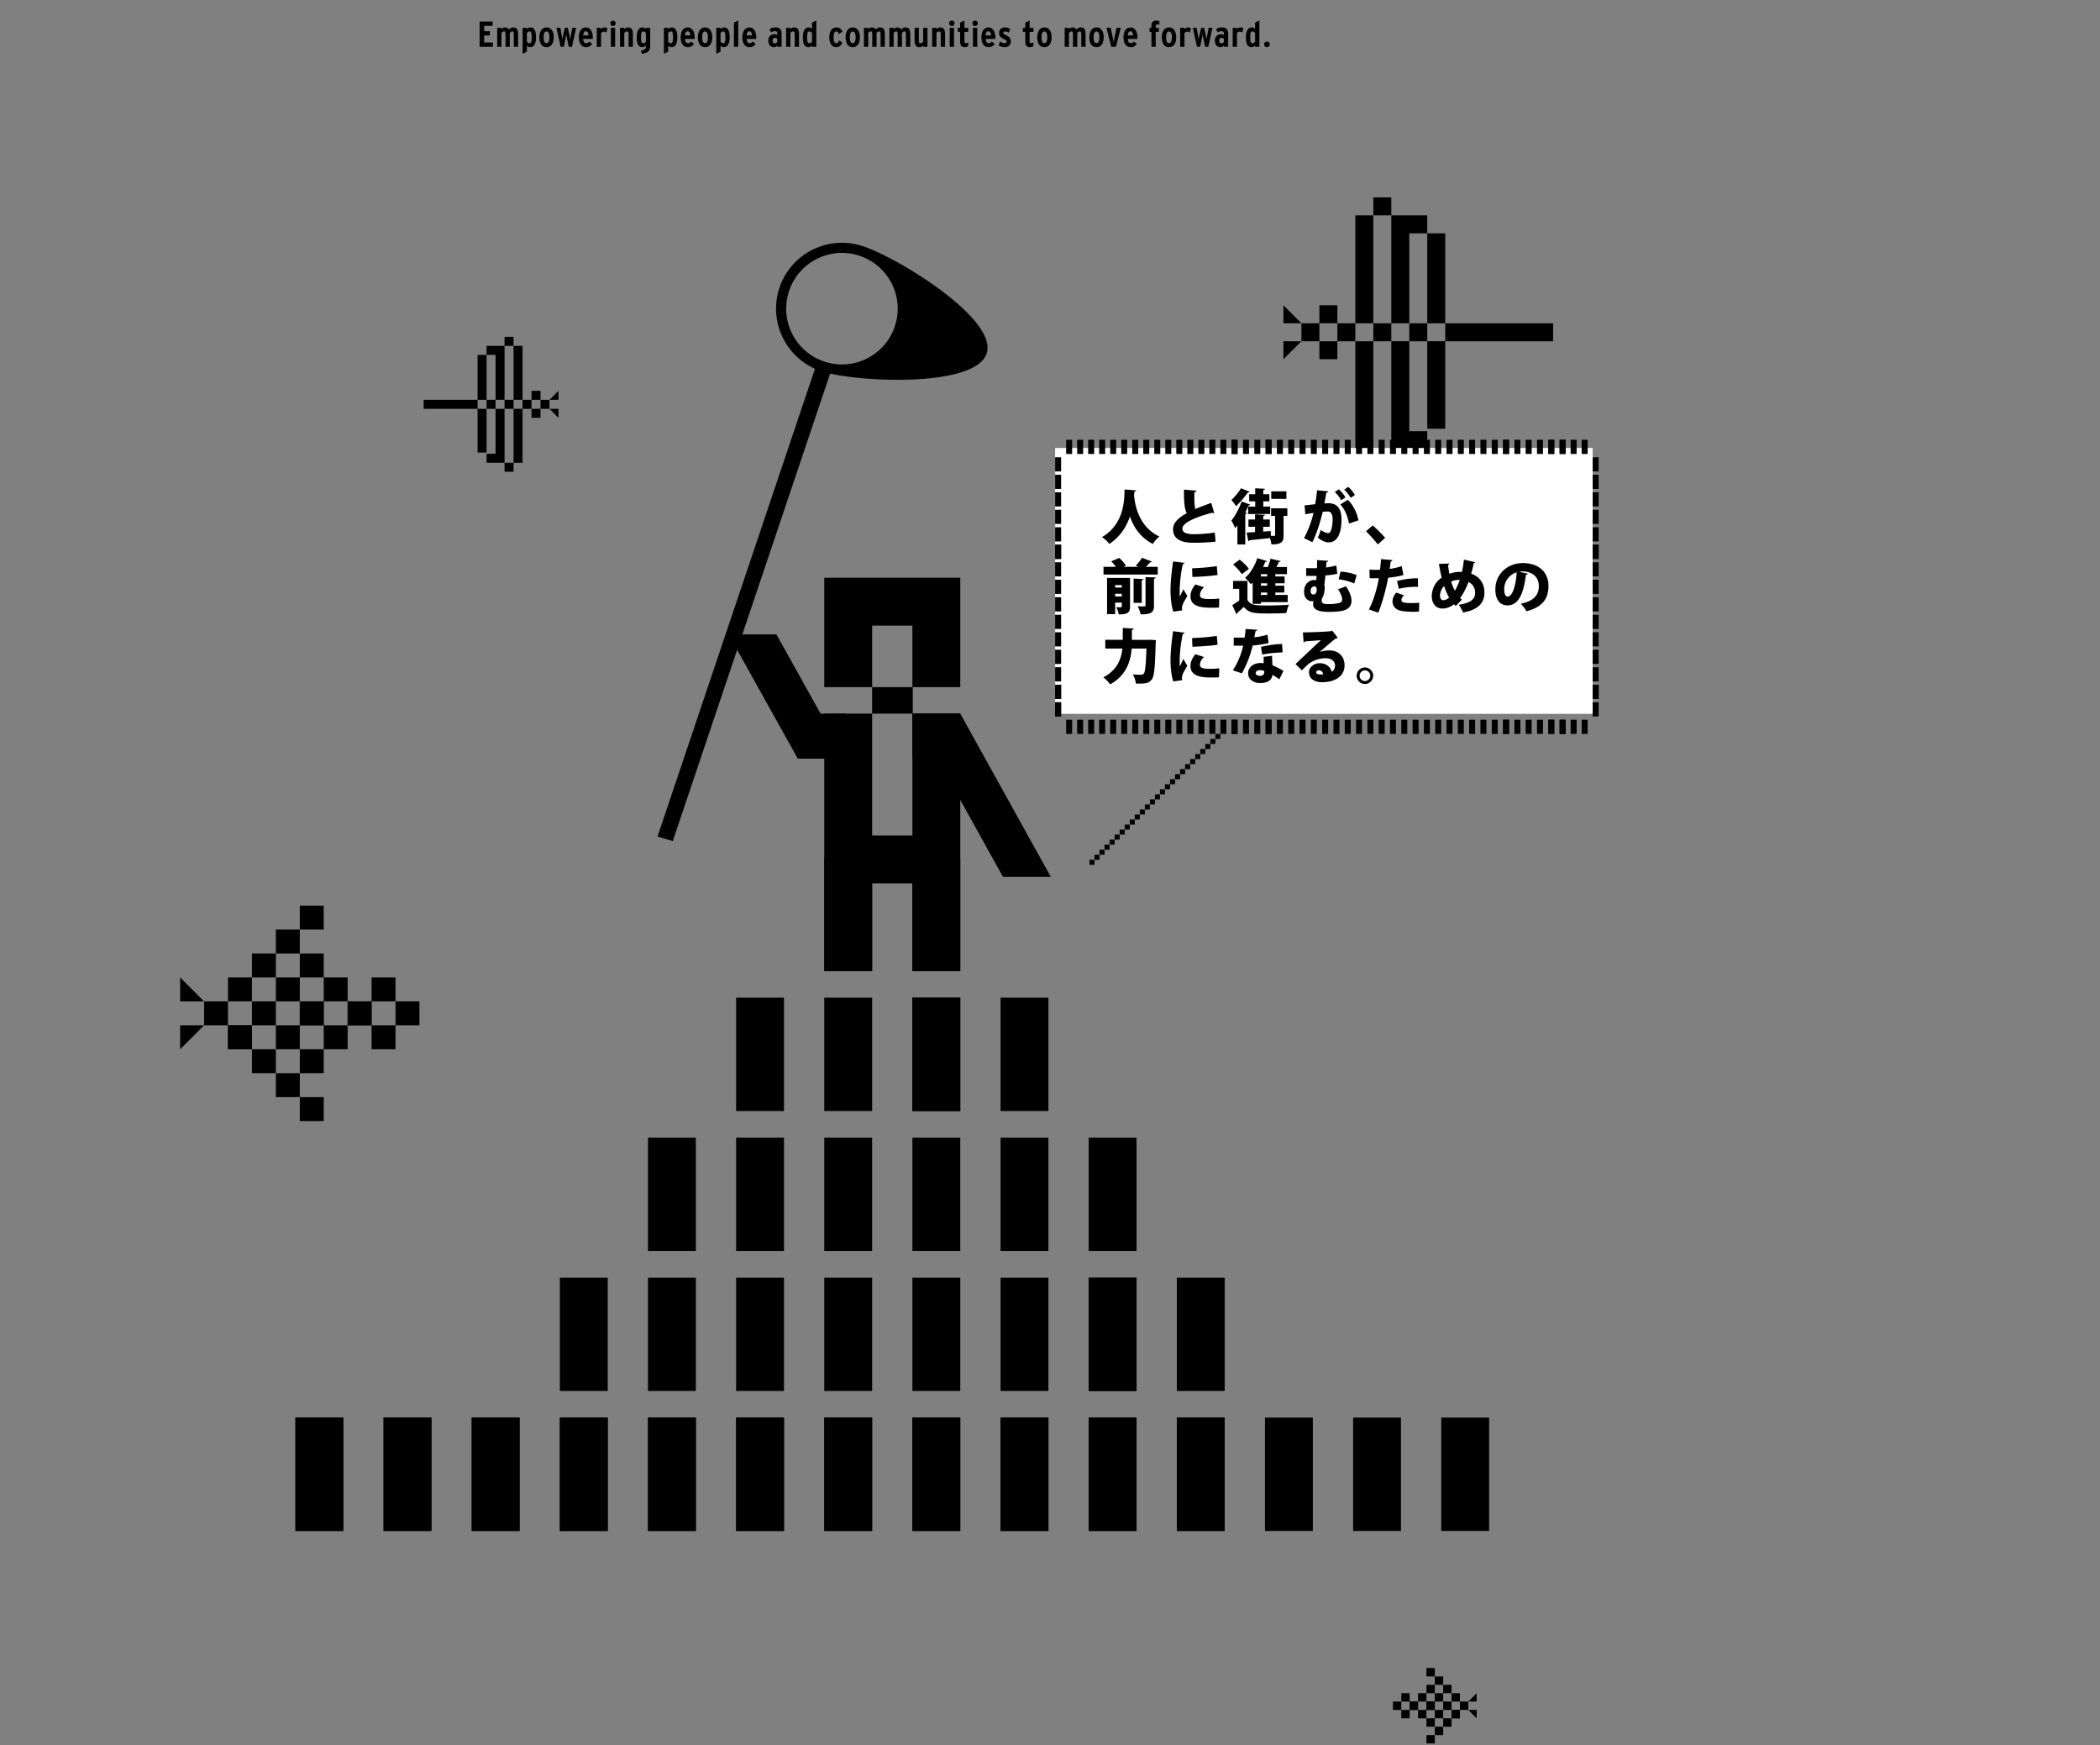 <svg xmlns="http://www.w3.org/2000/svg" xml:space="preserve" style="fill-rule:evenodd;clip-rule:evenodd;stroke-linejoin:round;stroke-miterlimit:2" viewBox="0 0 781 649"><rect x="0" y="0" width="781" height="649" fill="#808080" stroke="none"/><path d="M0 0h780.148v648.276H0z" style="fill:none"/><path d="M430.375 106.5h-6.685v6.684h6.685V106.5Zm-20.059 6.689h6.69l-6.69-6.689v6.689Zm0 13.37 6.69-6.685h-6.69v6.685Zm13.375-13.37h-6.685v6.685h6.685v-6.685Zm6.684 6.685h-6.685v6.685h6.685v-6.685Zm6.685-6.685h-6.685v6.685h6.685v-6.685Zm13.374 46.803h-6.685v6.684h6.685v-6.684Zm-6.684 0v-40.118h-6.689v40.118h6.689Zm6.684-93.611h-6.685v6.685h6.685v-6.685Zm-6.684 46.808V73.071h-6.689v40.118h6.689Zm6.685 6.685v40.118h13.374v-6.685h-6.69v-33.433h-6.684Zm13.374 0v32.527h6.685v-32.527h-6.685ZM450.435 73.07v40.12h6.684V79.756h6.69V73.07h-13.374Zm13.374 6.686v33.433h6.685V79.756h-6.685Zm46.802 33.433h-40.118v6.685h40.118v-6.685Z" style="fill-rule:nonzero" transform="translate(67 7.014)"/><path d="M463.804 113.189h-6.685v6.685h6.685v-6.685Zm-13.37 0h-6.685v6.685h6.685v-6.685ZM134.02 138.305h-3.344v3.345h3.344v-3.345Zm6.684 3.345h-3.34l3.34-3.345v3.345Zm0 6.685-3.34-3.34h3.34v3.34Zm-3.339-6.685h-3.345v3.345h3.345v-3.345Zm-3.345 3.345h-3.344v3.344h3.344v-3.344Zm-3.339-3.345h-3.345v3.345h3.345v-3.345Zm-6.691 23.404h-3.344v3.344h3.344v-3.344Zm.001 0v-20.059h3.345v20.059h-3.345Zm-.001-46.808h-3.344v3.345h3.344v-3.345Zm.001 23.404v-20.059h3.345v20.059h-3.345Zm-3.345 3.345v20.059h-6.685v-3.345h3.345v-16.714h3.34Zm-6.686 0v16.261h-3.345v-16.261h3.345Zm6.686-23.404v20.059h-3.34v-16.714h-3.345v-3.345h6.685Zm-6.686 3.345v16.714h-3.345v-16.714h3.345ZM90.558 141.65h20.059v3.345H90.558v-3.345Zm26.748 0h-3.345v3.345h3.345v-3.345Zm6.684 0h-3.344v3.345h3.344v-3.345Zm123.506 116.717h-17.799v16.705h17.799v-16.705Z" style="fill-rule:nonzero" transform="translate(67 7.014)"/><path d="M247.496 275.067h-17.799l-25.744-46.185h17.799l25.744 46.185Zm24.833-.024h17.8v-16.705h-17.8v16.705Z" style="fill-rule:nonzero" transform="translate(67 7.014)"/><path d="M272.329 258.338h17.799l33.688 60.71h-17.799l-33.688-60.71Zm-89.125 47.417-5.661-1.741 59.351-176.295 5.661 1.741-59.351 176.295Z" style="fill-rule:nonzero" transform="translate(67 7.014)"/><path d="M253.312 84.341c-9.699-2.976-19.837.364-25.97 7.676a24.438 24.438 0 0 0-4.642 8.553 24.444 24.444 0 0 0-.957 9.68 24.525 24.525 0 0 0 3.934 11.006 24.386 24.386 0 0 0 13.256 9.921c12.936 3.972 57.078 6.053 61.05-6.883 3.972-12.935-33.73-35.985-46.666-39.957l-.005.004Zm-13.275 43.241c-10.944-3.359-17.096-14.959-13.732-25.904 3.358-10.944 14.959-17.096 25.904-13.733 10.944 3.36 17.096 14.96 13.732 25.905-3.359 10.944-14.959 17.096-25.904 13.732ZM26.697 356.435H17.8v8.898h8.897v-8.898Zm8.897-8.897h-8.898v8.897h8.898v-8.897Zm8.902-8.903h-8.897v8.898h8.897v-8.898Z" style="fill-rule:nonzero" transform="translate(67 7.014)"/><path d="M53.392 329.738h-8.897v8.898h8.897v-8.898Zm-8.896 26.697h-8.897v8.898h8.897v-8.898Zm8.896-8.897h-8.897v8.897h8.897v-8.897Zm-26.695 26.696H17.8v8.897h8.897v-8.897Zm8.897 8.898h-8.898v8.897h8.898v-8.897Zm8.902 8.901h-8.897v8.898h8.897v-8.898Z" style="fill-rule:nonzero" transform="translate(67 7.014)"/><path d="M53.392 400.931h-8.897v8.897h8.897v-8.897Zm-8.896-26.697h-8.897v8.897h8.897v-8.897Zm8.896 8.898h-8.897v8.897h8.897v-8.897ZM0 365.337h8.897L0 356.435v8.902Zm0 17.794 8.897-8.897H0v8.897Zm17.794-17.794H8.896v8.897h8.898v-8.897Zm8.903 8.897H17.8v8.897h8.897v-8.897Zm8.897-8.897h-8.898v8.897h8.898v-8.897Zm17.798 0h-8.897v8.897h8.897v-8.897Zm8.903-8.902h-8.898v8.898h8.898v-8.898Zm0 17.799h-8.898v8.897h8.898v-8.897Z" style="fill-rule:nonzero" transform="translate(67 7.014)"/><path d="M53.392 365.337h-8.897v8.897h8.897v-8.897Zm17.799 0h-8.897v8.897h8.897v-8.897Zm8.903-8.902h-8.898v8.898h8.898v-8.898Zm0 17.799h-8.898v8.897h8.898v-8.897Z" style="fill-rule:nonzero" transform="translate(67 7.014)"/><path d="M71.191 365.337h-8.897v8.897h8.897v-8.897Zm17.801 0h-8.897v8.897h8.897v-8.897Zm386.966 257.238h-3.113v3.114h3.113v-3.114Zm-3.119-3.113h-3.113v3.114h3.113v-3.114Zm-3.113-3.118h-3.114v3.113h3.114v-3.113Zm-3.113-3.114h-3.114v3.114h3.114v-3.114Zm3.113 9.345h-3.114v3.114h3.114v-3.114Z" style="fill-rule:nonzero" transform="translate(67 7.014)"/><path d="M466.613 619.462h-3.114v3.114h3.114v-3.114Zm9.345 9.341h-3.113v3.114h3.113v-3.114Zm-3.119 3.118h-3.113v3.114h3.113v-3.114Zm-3.113 3.114h-3.114v3.113h3.114v-3.113Zm-3.113 3.113h-3.114v3.114h3.114v-3.114Zm3.113-9.345h-3.114v3.114h3.114v-3.114Z" style="fill-rule:nonzero" transform="translate(67 7.014)"/><path d="M466.613 631.921h-3.114v3.114h3.114v-3.114Zm15.571-6.232h-3.114l3.114-3.114v3.114Zm0 6.233-3.114-3.119h3.114v3.119Zm-3.113-6.233h-3.113v3.114h3.113v-3.114Zm-3.113 3.114h-3.113v3.114h3.113v-3.114Zm-3.119-3.114h-3.113v3.114h3.113v-3.114Zm-6.226 0h-3.114v3.114h3.114v-3.114Zm-3.115-3.114h-3.113v3.114h3.113v-3.114Zm0 6.228h-3.113v3.114h3.113v-3.114Z" style="fill-rule:nonzero" transform="translate(67 7.014)"/><path d="M466.613 625.689h-3.114v3.114h3.114v-3.114Zm-6.233 0h-3.113v3.114h3.113v-3.114Zm-3.113-3.114h-3.114v3.114h3.114v-3.114Zm0 6.228h-3.114v3.114h3.114v-3.114Z" style="fill-rule:nonzero" transform="translate(67 7.014)"/><path d="M460.38 625.689h-3.113v3.114h3.113v-3.114Zm-6.227 0h-3.114v3.114h3.114v-3.114ZM60.673 520.106h-17.8v42.146h17.8v-42.146Zm32.781 0h-17.8v42.146h17.8v-42.146Zm32.777 0h-17.799v42.146h17.799v-42.146Zm32.782 0h-17.799v42.146h17.799v-42.146Zm32.778 0h-17.799v42.146h17.799v-42.146Zm32.778 0H206.77v42.146h17.799v-42.146Zm32.781 0h-17.799v42.146h17.799v-42.146Zm32.778 0h-17.799v42.146h17.799v-42.146Zm32.783 0h-17.8v42.146h17.8v-42.146Zm32.777 0h-17.799v42.146h17.799v-42.146Zm32.777 0h-17.799v42.146h17.799v-42.146Zm-229.452-52.049h-17.799v42.147h17.799v-42.147Zm32.778 0h-17.799v42.147h17.799v-42.147Zm32.778 0H206.77v42.147h17.799v-42.147Zm32.781 0h-17.799v42.147h17.799v-42.147Zm32.778 0h-17.799v42.147h17.799v-42.147Zm32.783 0h-17.8v42.147h17.8v-42.147Zm32.777 0h-17.799v42.147h17.799v-42.147Zm32.777 0h-17.799v42.147h17.799v-42.147Z" style="fill-rule:nonzero" transform="translate(67 7.014)"/><path d="M355.688 468.057h-17.799v42.147h17.799v-42.147ZM60.673 520.106h-17.8v42.146h17.8v-42.146Zm32.781 0h-17.8v42.146h17.8v-42.146Zm32.777 0h-17.799v42.146h17.799v-42.146Zm32.782 0h-17.799v42.146h17.799v-42.146Zm32.778 0h-17.799v42.146h17.799v-42.146Zm32.778 0H206.77v42.146h17.799v-42.146Zm32.781 0h-17.799v42.146h17.799v-42.146Zm32.778 0h-17.799v42.146h17.799v-42.146Zm32.783 0h-17.8v42.146h17.8v-42.146Zm32.777 0h-17.799v42.146h17.799v-42.146Zm32.777 0h-17.799v42.146h17.799v-42.146Zm32.784 0h-17.8v42.146h17.8v-42.146Zm32.777 0h-17.799v42.146h17.799v-42.146Zm32.781 0h-17.799v42.146h17.799v-42.146ZM191.791 416.008h-17.799v42.147h17.799v-42.147Zm32.778 0H206.77v42.147h17.799v-42.147Zm32.781 0h-17.799v42.147h17.799v-42.147Zm32.778 0h-17.799v42.147h17.799v-42.147Zm32.783 0h-17.8v42.147h17.8v-42.147Zm32.777 0h-17.799v42.147h17.799v-42.147ZM257.35 363.96h-17.799v42.146h17.799V363.96Zm32.778 0h-17.799v42.146h17.799V363.96Zm-65.559 0H206.77v42.146h17.799V363.96Z" style="fill-rule:nonzero" transform="translate(67 7.014)"/><path d="M290.128 363.96h-17.799v42.146h17.799V363.96Zm32.783 0h-17.8v42.146h17.8V363.96Zm-65.561-52.054h-17.799v42.147h17.799v-42.147Zm32.778 0h-17.799v42.147h17.799v-42.147Z" style="fill-rule:nonzero" transform="translate(67 7.014)"/><path d="M272.456 258.338v-9.85h17.672v-40.679h-50.577v40.679h17.799v-22.88h14.979v22.88H257.35v9.85h14.979v45.317H257.35v-45.317h-17.799v95.715h17.799v-32.599h14.979v32.599h17.799v-95.715h-17.672Z" style="fill-rule:nonzero" transform="translate(67 7.014)"/><path d="M325.401 159.563h199.921v98.861H325.401z" style="fill:#fff;fill-rule:nonzero" transform="translate(67 7.014)"/><path d="M355.551 175.338c-.023.264-.287.42-.679.481-.042.354-.066.793-.108 1.321.306 3.628 1.759 11.78 9.449 15.361-1.033.769-1.958 1.844-2.439 2.745-4.704-2.349-7.209-6.397-8.548-10.218-1.232 3.604-3.473 7.449-7.671 10.218-.571-.835-1.604-1.802-2.727-2.547 8.746-5.076 8.265-14.832 8.416-17.715l4.307.354Zm29.032 8.44c-.066.023-.132.023-.221.023-.199 0-.397-.066-.548-.156-6.661 1.736-11.119 3.845-11.076 5.935.023 1.43 1.448 2.043 4.283 2.043 2.175 0 5.496-.222 7.756-.637l.306 3.382c-2.415.354-6.854.439-8.133.439-3.514 0-7.689-.726-7.689-5.1 0-2.283 1.934-4.175 5.099-5.911-.858-1.712-1.075-4.109-1.033-8.746l4.614.373c-.024.33-.241.505-.745.571-.024.702-.024 1.363-.024 2 0 1.778.09 3.231.396 4.264 1.76-.768 3.76-1.514 5.911-2.264l1.1 3.779.004.005Zm13.407-3.142c-.108.222-.372.288-.637.264-.372.859-.792 1.76-1.254 2.637l.636.199c-.042.221-.24.372-.613.438v11.275h-2.925v-7.076c-.264.354-.528.703-.792 1.033-.288-.679-1.033-2.175-1.472-2.835 1.363-1.628 2.925-4.482 3.845-7.119l3.208 1.189.004-.005Zm-.221-4.793c-.109.175-.331.264-.637.222-1.076 1.495-2.902 3.67-4.416 5.118-.415-.637-1.231-1.712-1.76-2.283 1.274-1.142 2.812-3.033 3.581-4.373l3.232 1.321v-.005Zm13.997 6.133v2.835h-1.406v7.185c0 2.198-.397 3.472-4.529 3.406-.066-.66-.288-1.562-.552-2.349-2.835.33-5.713.613-7.581.811-.043.222-.264.33-.439.354l-.637-3.208 3.142-.175v-1.976h-2.462v-2.703h2.462v-1.935l3.647.199c-.024.24-.198.372-.637.462v1.274h2.462v2.703h-2.462v1.778l2.835-.174.024 1.778h.943c.571 0 .637 0 .637-.306v-7.119h-1.495v-2.835h6.043l.005-.005Zm-14.196-5.208h2.241v-2.222l3.647.198c-.024.24-.198.373-.637.462v1.562h2.265v2.637h-2.265v1.958h2.571v2.745h-8.218v-2.745h2.637v-1.958h-2.241v-2.637Zm13.846-1.1v2.812h-5.646v-2.812h5.646Zm15.583.024c-.066.307-.349.415-.727.481-.198.991-.486 2.769-.726 4.019.497-.051.996-.081 1.495-.089 3.779 0 4.878 2.679 4.878 6.199v.023c-.066 3.737-.901 8.35-4.902 8.35-.858 0-2.221-.462-3.934-1.759.415-.835.835-1.911 1.099-2.878 1.364.925 2.199 1.165 2.727 1.165.769 0 1.076-.745 1.363-1.91.198-.769.349-2.505.349-3.166-.023-2.024-.613-2.944-1.868-2.944-.462 0-1.122.024-1.825.132-.944 3.779-2.09 7.714-3.845 11.275l-3.1-1.514c1.647-3.184 2.727-6.067 3.539-9.383-.614.108-2.199.354-3.076.505l-.265-3.298c.902-.09 2.68-.288 3.935-.439.303-1.718.537-3.447.703-5.184l4.175.42.005-.005Zm3.91-.75c.944.792 2.001 2.09 2.463 3.01l-1.604 1.056c-.396-.901-1.561-2.373-2.373-3.057l1.514-1.009Zm3.779 12.728c-.439-2.637-1.693-5.647-3.231-7.1l2.811-1.736c1.977 1.892 3.43 4.901 3.935 7.628l-3.52 1.208h.005Zm-.264-13.629c.944.792 2 2.09 2.463 3.01l-1.604 1.056c-.397-.901-1.562-2.373-2.373-3.057l1.514-1.009Zm9.077 14.332c1.472 1.207 3.646 3.429 4.637 4.595l-2.727 2.462c-.924-1.231-3.141-3.712-4.396-4.901l2.486-2.156Zm-82.038 13.44c-.109.175-.349.264-.703.241a19.277 19.277 0 0 1-1.628 1.693h4.439v2.878h-20.176v-2.878h4.613a17.432 17.432 0 0 0-1.736-2.043l2.968-1.254c.924.811 2 2 2.505 2.901l-.944.396h5.605l-.991-.42c.792-.811 1.736-2 2.288-2.943l3.755 1.429h.005Zm-8.195 6.057v10.624c0 2.241-.835 2.944-4.175 2.944-.155-.793-.594-1.977-.99-2.68.372.024.811.043 1.165.043.835 0 .925 0 .925-.354v-1.387h-2.463v4.284h-3.01V207.87h8.548Zm-3.08 2.666h-2.463v.924h2.463v-.924Zm-2.463 4.222h2.463v-.991h-2.463v.991Zm10.53-6.44c-.024.241-.198.373-.637.463v8.35h-3.033v-9.011l3.67.198Zm3.911 9.804c0 2.108-.439 3.363-4.968 3.297-.156-.859-.66-2.198-1.123-3.01.608.041 1.217.063 1.826.066 1.01 0 1.123 0 1.123-.396v-10.525l3.802.156c-.042.24-.198.42-.66.481v9.935-.004Zm11.36-15.828c-.019.241-.217.42-.637.462-.859 3.935-1.166 7.473-1.166 10.525 0 .614 0 1.123.066 1.538.199-.439 1.034-2.109 1.298-2.769l1.472 2.529c-.637 1.207-1.472 2.396-1.802 3.495a3.791 3.791 0 0 0-.175 1.057c0 .288.043.547.109.811l-3.34.482c-.703-2.133-1.034-5.053-1.034-8.001 0-2.949.439-7.143.967-10.681l4.242.547v.005Zm12.812 16.596c-.811.043-1.67.067-2.505.067-2.877 0-8.085 0-8.085-4.218 0-1.628.684-3.033 1.802-4.439l3.231 1.033c-.943.877-1.514 1.868-1.514 2.901 0 1.189 1.009 1.496 3.934 1.496 1.076 0 2.307-.066 3.251-.198l-.109 3.363-.005-.005Zm-9.996-14.596c2.354-.066 6.638-.372 9.185-.811l.288 3.298c-2.595.396-6.77.679-9.36.726l-.108-3.208-.005-.005Zm20.592 4.704v7.034c1.123 2.09 3.25 2.09 7.491 2.09 2.637 0 5.76-.09 7.954-.288-.349.726-.835 2.198-.991 3.099-1.712.09-4.066.156-6.265.156-5.363 0-7.67-.043-9.538-2.439a43.025 43.025 0 0 1-2.439 2.198c0 .288-.09.397-.331.505l-1.514-3.364a31.364 31.364 0 0 0 2.571-1.736v-4.307h-2.283v-2.944h5.34l.005-.004Zm-2.901-7.93c1.207.967 2.726 2.396 3.429 3.429l-2.637 2c-.594-1.033-2.043-2.547-3.231-3.627l2.439-1.802Zm4.835 16.436v-7.935c-.222.24-.462.462-.684.66-.486-.66-1.514-1.868-2.132-2.415 1.91-1.562 3.627-4.44 4.528-7.298l3.628 1.099c-.089.198-.33.33-.66.288-.241.636-.529 1.273-.812 1.91h1.779c.396-1.009.792-2.156 1.009-3.099l3.756.901c-.09.198-.307.306-.661.306-.24.571-.571 1.255-.924 1.892h3.934v2.661h-4.331v.858h3.449v2.548h-3.449v.877h3.34v2.548h-3.34v.901h4.595v2.661h-9.954v.637h-3.076.005Zm5.406-10.176v-.859h-2.33v.859h2.33Zm0 3.429v-.877h-2.33v.877h2.33Zm0 3.449v-.901h-2.33v.901h2.33Zm22.658-12.657c-.023.24-.288.372-.637.462a35.141 35.141 0 0 1-.132 2c1.297-.174 2.614-.42 3.826-.769l.354 3.076c-1.057.288-2.68.505-4.416.637-.132 1.387-.287 2.661-.396 3.581.09.287.132.66.132 1.099 0 1.165-.307 2.703-.745 3.406-.288.462-.397.877-.397 1.231 0 1.34 1.274 1.34 2.746 1.34 2.043 0 3.519-.307 4.09-.505.529-.174.793-.613.793-1.274 0-.901-.486-2.174-1.538-3.759.835-.241 2-.68 2.925-1.123 1.339 1.934 2.09 3.845 2.09 5.406 0 1.694-.859 3.01-2.836 3.604-1.514.463-4.439.548-5.514.548-2.331 0-5.935-.222-5.935-2.859 0-.373.089-.769.217-1.142a3.903 3.903 0 0 1-.529.043c-1.585 0-3.033-1.123-3.033-3.539 0-3.118 2.132-4.349 3.647-4.349.24 0 .637 0 .882.089.042-.528.066-1.075.108-1.627h-3.868v-2.901c.811.023 1.826.042 2.944.042.33 0 .703 0 1.075-.024a79.44 79.44 0 0 0 .066-3.009l4.091.306-.01.01Zm-4.241 10.746c0-.703-.264-1.255-.811-1.255-.769 0-1.449.482-1.449 1.694 0 .835.349 1.297 1.057 1.297.878 0 1.208-.924 1.208-1.736h-.005Zm13.955-2.349c-1.538-.745-3.977-1.363-5.779-1.538l.66-2.878c2.132.109 4.482.595 6.001 1.298l-.878 3.118h-.004Zm18.285-3.166c-1.561.505-3.647.835-5.67 1.01-.835 4.396-2.199 9.383-3.671 13.011l-3.472-1.208c1.713-3.449 2.968-7.449 3.67-11.624-.306.024-1.778.024-2.151.024-.462 0-.901 0-1.255-.024l-.066-3.166c.959.048 1.918.07 2.878.067.33 0 .684-.024 1.033-.024.156-1.208.288-2.703.373-3.958l4.217.354c-.042.264-.264.481-.613.552-.09.726-.264 1.91-.396 2.726 1.561-.221 3.165-.547 4.505-1.056l.613 3.316h.005Zm5.798 13.601c-.613.042-1.406.089-2.222.089-1.562 0-3.298-.108-4.505-.372-2.156-.463-3.142-1.892-3.123-3.496.023-1.076.504-2.264 1.406-3.274l2.858 1.01c-.637.613-.943 1.207-.943 1.693 0 .991.943 1.189 3.802 1.189.967 0 2-.042 2.812-.132l-.09 3.298.005-.005Zm-8.176-11.318c2.175-.679 5.232-1.056 7.78-1.056l.023 3.184c-2.33-.066-4.925.175-7.1.727l-.703-2.859v.004Zm29.08-7.052c-.089.24-.288.33-.528.354-.264 1.339-.637 2.745-.967 3.934 2.877 1.01 4.925 3.34 4.925 7.053 0 3.958-2.529 6.439-7.935 7.364-.439-.925-1.057-2.09-1.585-2.859 3.779-.613 6.067-1.76 6.067-4.416 0-1.934-.991-3.316-2.463-4.066-.925 2.439-1.977 4.439-3.142 5.977.198.222.439.42.661.613l-2.265 2.331c-.217-.198-.439-.396-.66-.637-1.387 1.076-2.859 1.604-4.307 1.604-2.439 0-3.958-1.934-3.958-4.548 0-.222 0-.415.023-.637.288-2.991 1.76-5.01 3.67-6.331a52.782 52.782 0 0 1-1.009-5.076l3.845-.132a.63.63 0 0 1-.463.529c.109 1.099.288 2.198.486 3.297 1.298-.547 2.703-.745 4.109-.745.222 0 .42 0 .571.023.307-1.363.547-2.943.727-4.571l4.198.944v-.005Zm-9.694 13.185c-.727-1.255-1.34-2.703-1.869-4.307-1.405 1.406-1.537 3.185-1.537 3.562 0 1.01.504 1.712 1.231 1.712.811 0 1.538-.438 2.175-.967Zm2.132-2.571c.637-1.056 1.255-2.373 1.802-3.958a2.983 2.983 0 0 0-.462-.042c-.944 0-1.892.198-2.703.637.349 1.189.792 2.33 1.363 3.363Zm27.139-6.33c-.089.198-.372.372-.703.372-.967 7.846-3.123 11.426-6.944 11.426-2.66 0-4.439-2.09-4.439-5.977 0-5.779 4.661-9.756 10.176-9.756 6.175 0 9.581 3.515 9.581 8.506s-2.505 7.888-8.152 9.407c-.505-.812-1.231-1.911-2.151-2.812 4.986-.99 6.723-3.363 6.723-6.529 0-3.514-2.529-5.472-6.067-5.472a8.527 8.527 0 0 0-1.316.108l3.297.727h-.005Zm-4.151-.505c-2.812.901-4.637 3.382-4.637 6.199 0 1.604.33 2.812 1.254 2.812 1.892 0 3.1-4.308 3.383-9.011ZM361 230.877l1.868.133c0 .264-.023.745-.066 1.099-.24 8.987-.528 12.327-1.429 13.492-1.099 1.514-2.439 1.627-5.935 1.561-.066-.967-.528-2.462-1.165-3.406 1.316.109 2.528.109 3.123.109.439 0 .679-.09.943-.373.571-.594.835-3.363 1.034-9.364h-5.496c-.373 4.595-1.935 10.02-8.02 13.317-.529-.792-1.736-2.042-2.529-2.613 5.232-2.661 6.723-6.987 7.1-10.704h-6.373v-3.232h6.505v-4.415l4.086.221c-.024.241-.217.416-.68.505v3.694h6.284l.745-.024H361Zm12.526-2.636c-.019.24-.217.42-.637.462-.859 3.934-1.166 7.473-1.166 10.525 0 .613 0 1.123.066 1.538.199-.439 1.034-2.109 1.298-2.769l1.472 2.528c-.637 1.208-1.472 2.397-1.802 3.496a3.791 3.791 0 0 0-.175 1.057c0 .287.043.547.109.811l-3.34.481c-.703-2.132-1.034-5.052-1.034-8.001 0-2.948.439-7.142.967-10.68l4.242.547v.005Zm12.812 16.596a49.83 49.83 0 0 1-2.505.066c-2.877 0-8.085 0-8.085-4.217 0-1.628.684-3.034 1.802-4.44l3.231 1.033c-.943.878-1.514 1.869-1.514 2.902 0 1.189 1.009 1.495 3.934 1.495 1.076 0 2.307-.066 3.251-.198l-.109 3.364-.005-.005Zm-9.996-14.596c2.354-.066 6.638-.373 9.185-.812l.288 3.298c-2.595.396-6.77.679-9.36.727l-.108-3.208-.005-.005Zm24.238-3.076c-.066.222-.306.439-.66.505-.109.679-.33 1.736-.439 2.264 1.298-.09 3.449-.462 4.902-.967l.396 3.142c-1.826.42-3.911.745-5.887.901-.991 3.911-2.265 7.251-4.043 10.35l-3.34-1.141c1.759-2.704 3.165-5.978 3.825-9.143h-3.514v-2.991h4.043c.174-1.01.33-2.175.396-3.231l4.331.306-.01.005Zm5.515 9.671c0 1.123.043 2.396.156 3.538 1.075.462 3.01 1.363 4.066 2.09l-1.537 3.123c-.637-.552-1.869-1.274-2.548-1.694-.019.571-.373 3.076-4.595 3.076-1.826 0-4.463-.901-4.463-3.736.043-2.283 2.241-3.713 4.482-3.713.439 0 .877.024 1.34.066-.043-.594-.043-1.58-.043-2.373l3.142-.372v-.005Zm-2.92 5.628c-.439-.198-1.189-.288-1.604-.288-.943 0-1.561.481-1.58 1.057 0 .613.613 1.057 1.646 1.057.925 0 1.538-.529 1.538-1.274v-.552Zm6.836-6.883c-2.35.042-5.1.288-7.605.811l-.439-2.877c2.505-.595 5.43-1.057 7.846-1.057l.198 3.123Zm13.78-.151c1.122-.439 2.547-.594 3.604-.594 3.274 0 5.647 2.042 5.647 5.581 0 3.934-3.406 6.241-8.397 6.241-2.812 0-4.836-1.363-4.836-3.713 0-1.844 1.892-3.363 4.001-3.363 2.264 0 4.042 1.363 4.439 3.207.769-.438 1.255-1.297 1.255-2.33 0-1.67-1.453-2.727-3.43-2.727-2.835 0-5.383 1.142-6.987 2.637-.462.439-1.363 1.298-1.91 1.892l-2.373-2.349c1.363-1.298 6.548-6.199 9.473-8.902-.968.132-4.506.354-5.888.462-.066.175-.373.307-.571.354l-.264-3.694c2.727 0 9.166-.241 10.548-.481l.354-.175 2.067 2.661c-.156.132-.439.222-.703.241-.944.636-4.152 3.429-6.02 5.033v.024l-.009-.005Zm.283 8.35c.24 0 .877-.042 1.033-.066-.132-.943-.901-1.495-1.581-1.495-.528 0-1.009.287-1.009.726 0 .373.156.835 1.561.835h-.004Zm19.625.463a3.097 3.097 0 0 1-3.076 3.075 3.1 3.1 0 0 1-3.076-3.075 3.103 3.103 0 0 1 3.076-3.076c1.689 0 3.076 1.429 3.076 3.076Zm-1.1 0c0-1.1-.877-1.977-1.976-1.977h-.01a1.976 1.976 0 0 0-1.967 1.967v.01c0 1.099.878 1.976 1.977 1.976 1.099 0 1.976-.924 1.976-1.976ZM331.728 156.51h-2.227v5.27h2.227v-5.27Zm4.094 0h-2.226v5.27h2.226v-5.27Zm4.1 0h-2.227v5.27h2.227v-5.27Zm4.095 0h-2.227v5.27h2.227v-5.27Zm4.099 0h-2.226v5.27h2.226v-5.27Zm4.095 0h-2.227v5.27h2.227v-5.27Zm4.099 0h-2.226v5.27h2.226v-5.27Zm4.101 0h-2.227v5.27h2.227v-5.27Zm4.094 0h-2.226v5.27h2.226v-5.27Zm4.1 0h-2.227v5.27h2.227v-5.27Zm4.094 0h-2.226v5.27h2.226v-5.27Zm4.1 0h-2.227v5.27h2.227v-5.27Zm4.095 0h-2.227v5.27h2.227v-5.27Zm4.099 0h-2.226v5.27h2.226v-5.27Zm4.095 0h-2.226v5.27h2.226v-5.27Zm4.1 0h-2.227v5.27h2.227v-5.27Zm-65.56 6.506h-2.227v5.269h2.227v-5.269Zm0 6.505h-2.227v5.27h2.227v-5.27Zm0 6.506h-2.227v5.27h2.227v-5.27Zm0 6.505h-2.227v5.27h2.227v-5.27Zm0 6.511h-2.227v5.269h2.227v-5.269Zm0 6.506h-2.227v5.269h2.227v-5.269Zm0 58.554h-2.227v5.269h2.227v-5.269Z" style="fill-rule:nonzero" transform="translate(67 7.014)"/><path d="M393.297 156.51h-2.227v5.27h2.227v-5.27Zm4.203 0h-2.227v5.27h2.227v-5.27Zm4.208 0h-2.227v5.27h2.227v-5.27Zm4.204 0h-2.227v5.27h2.227v-5.27Zm4.207 0h-2.226v5.27h2.226v-5.27Zm4.204 0h-2.227v5.27h2.227v-5.27Zm4.208 0h-2.227v5.27h2.227v-5.27Zm4.203 0h-2.227v5.27h2.227v-5.27Zm4.208 0h-2.226v5.27h2.226v-5.27Zm4.203 0h-2.227v5.27h2.227v-5.27Zm4.209 0h-2.227v5.27h2.227v-5.27Zm4.203 0h-2.227v5.27h2.227v-5.27Zm4.208 0h-2.227v5.27h2.227v-5.27Zm4.203 0h-2.227v5.27h2.227v-5.27Zm4.203 0h-2.227v5.27h2.227v-5.27Zm4.208 0h-2.227v5.27h2.227v-5.27Zm4.204 0h-2.227v5.27h2.227v-5.27Zm4.208 0h-2.227v5.27h2.227v-5.27Zm4.203 0h-2.226v5.27h2.226v-5.27Zm4.208 0h-2.227v5.27h2.227v-5.27Zm4.203 0h-2.226v5.27h2.226v-5.27Zm4.208 0h-2.226v5.27h2.226v-5.27Zm4.204 0h-2.227v5.27h2.227v-5.27Zm4.208 0h-2.227v5.27h2.227v-5.27Zm4.203 0h-2.227v5.27h2.227v-5.27Zm4.209 0h-2.227v5.27h2.227v-5.27Zm4.203 0h-2.227v5.27h2.227v-5.27Zm4.208 0h-2.227v5.27h2.227v-5.27Zm4.203 0h-2.227v5.27h2.227v-5.27Z" style="fill-rule:nonzero" transform="translate(67 7.014)"/><path d="M494.228 156.51h-2.227v5.27h2.227v-5.27Zm-88.316 0h-2.227v5.27h2.227v-5.27Zm105.139 0h-2.227v5.27h2.227v-5.27Zm4.208 0h-2.227v5.27h2.227v-5.27Z" style="fill-rule:nonzero" transform="translate(67 7.014)"/><path d="M515.259 156.51h-2.227v5.27h2.227v-5.27Zm4.095 0h-2.227v5.27h2.227v-5.27Zm4.099 0h-2.226v5.27h2.226v-5.27ZM331.728 260.608h-2.227v5.269h2.227v-5.269Zm4.094 0h-2.226v5.269h2.226v-5.269Zm4.1 0h-2.227v5.269h2.227v-5.269Zm4.095 0h-2.227v5.269h2.227v-5.269Zm4.099 0h-2.226v5.269h2.226v-5.269Zm4.095 0h-2.227v5.269h2.227v-5.269Zm4.099 0h-2.226v5.269h2.226v-5.269Zm4.101 0h-2.227v5.269h2.227v-5.269Zm4.094 0h-2.226v5.269h2.226v-5.269Zm4.1 0h-2.227v5.269h2.227v-5.269Zm4.094 0h-2.226v5.269h2.226v-5.269Zm4.1 0h-2.227v5.269h2.227v-5.269Zm4.095 0h-2.227v5.269h2.227v-5.269Zm4.099 0h-2.226v5.269h2.226v-5.269Zm4.095 0h-2.226v5.269h2.226v-5.269Zm4.1 0h-2.227v5.269h2.227v-5.269Z" style="fill-rule:nonzero" transform="translate(67 7.014)"/><path d="M393.297 260.608h-2.227v5.269h2.227v-5.269Zm4.203 0h-2.227v5.269h2.227v-5.269Zm4.208 0h-2.227v5.269h2.227v-5.269Zm4.204 0h-2.227v5.269h2.227v-5.269Zm4.207 0h-2.226v5.269h2.226v-5.269Zm4.204 0h-2.227v5.269h2.227v-5.269Zm4.208 0h-2.227v5.269h2.227v-5.269Zm4.203 0h-2.227v5.269h2.227v-5.269Zm4.208 0h-2.226v5.269h2.226v-5.269Zm4.203 0h-2.227v5.269h2.227v-5.269Zm4.209 0h-2.227v5.269h2.227v-5.269Zm4.203 0h-2.227v5.269h2.227v-5.269Zm4.208 0h-2.227v5.269h2.227v-5.269Zm4.203 0h-2.227v5.269h2.227v-5.269Zm4.203 0h-2.227v5.269h2.227v-5.269Zm4.208 0h-2.227v5.269h2.227v-5.269Zm4.204 0h-2.227v5.269h2.227v-5.269Zm4.208 0h-2.227v5.269h2.227v-5.269Zm4.203 0h-2.226v5.269h2.226v-5.269Zm4.208 0h-2.227v5.269h2.227v-5.269Zm4.203 0h-2.226v5.269h2.226v-5.269Zm4.208 0h-2.226v5.269h2.226v-5.269Zm4.204 0h-2.227v5.269h2.227v-5.269Zm4.208 0h-2.227v5.269h2.227v-5.269Zm4.203 0h-2.227v5.269h2.227v-5.269Zm4.209 0h-2.227v5.269h2.227v-5.269Zm4.203 0h-2.227v5.269h2.227v-5.269Zm4.208 0h-2.227v5.269h2.227v-5.269Zm4.203 0h-2.227v5.269h2.227v-5.269Z" style="fill-rule:nonzero" transform="translate(67 7.014)"/><path d="M494.228 260.608h-2.227v5.269h2.227v-5.269Zm-88.316 0h-2.227v5.269h2.227v-5.269Zm105.139 0h-2.227v5.269h2.227v-5.269Zm4.208 0h-2.227v5.269h2.227v-5.269Z" style="fill-rule:nonzero" transform="translate(67 7.014)"/><path d="M515.259 260.608h-2.227v5.269h2.227v-5.269Zm4.095 0h-2.227v5.269h2.227v-5.269Zm4.099 0h-2.226v5.269h2.226v-5.269Zm4.096-97.592h-2.227v5.269h2.227v-5.269Zm0 6.505h-2.227v5.27h2.227v-5.27Zm0 6.506h-2.227v5.27h2.227v-5.27Zm0 6.505h-2.227v5.27h2.227v-5.27Zm0 6.511h-2.227v5.269h2.227v-5.269Zm-199.921 6.506h-2.227v5.269h2.227v-5.269Zm199.921 0h-2.227v5.269h2.227v-5.269Zm-199.921 6.505h-2.227v5.269h2.227v-5.269Zm199.921 0h-2.227v5.269h2.227v-5.269Zm-199.921 6.505h-2.227v5.27h2.227v-5.27Zm199.921 0h-2.227v5.27h2.227v-5.27Zm-199.921 6.506h-2.227v5.269h2.227v-5.269Zm199.921 0h-2.227v5.269h2.227v-5.269Zm-199.921 6.506h-2.227v5.269h2.227v-5.269Zm199.921 0h-2.227v5.269h2.227v-5.269Zm-199.921 6.505h-2.227v5.269h2.227v-5.269Zm199.921 0h-2.227v5.269h2.227v-5.269Zm-199.921 6.51h-2.227v5.269h2.227v-5.269Zm199.921 0h-2.227v5.269h2.227v-5.269Zm-199.921 6.505h-2.227v5.27h2.227v-5.27Zm199.921 0h-2.227v5.27h2.227v-5.27Zm-199.921 6.506h-2.227v5.269h2.227v-5.269Zm199.921 0h-2.227v5.269h2.227v-5.269Zm-199.921 6.506h-2.227v5.269h2.227v-5.269Zm199.921 0h-2.227v5.269h2.227v-5.269Z" style="fill-rule:nonzero" transform="translate(67 7.014)"/><path d="M327.628 247.597h-2.227v5.269h2.227v-5.269Zm199.921 0h-2.227v5.269h2.227v-5.269Zm0-52.048h-2.227v5.269h2.227v-5.269Zm-140.683 70.328h-1.873v1.873h1.873v-1.873Zm-1.873 1.873h-1.873v1.873h1.873v-1.873Zm-1.873 1.873h-1.873v1.873h1.873v-1.873Zm-1.872 1.873h-1.873v1.872h1.873v-1.872Zm-1.873 1.873h-1.873v1.873h1.873v-1.873Zm-1.873 1.868h-1.873v1.873h1.873v-1.873Zm-1.873 1.873h-1.873v1.873h1.873v-1.873Zm-1.873 1.872h-1.873v1.873h1.873v-1.873Zm-1.872 1.873h-1.873v1.873h1.873v-1.873Zm-1.873 1.874h-1.873v1.872h1.873v-1.872Zm-1.874 1.872h-1.873v1.873h1.873v-1.873Zm-1.873 1.873h-1.872v1.873h1.872v-1.873Zm-1.872 1.873h-1.873v1.873h1.873v-1.873Zm-1.874 1.873h-1.872v1.873h1.872v-1.873Zm-1.872 1.873h-1.873v1.872h1.873v-1.872Zm-1.873 1.872H356.9v1.873h1.873v-1.873Zm-1.868 1.873h-1.873v1.873h1.873v-1.873Zm-1.873 1.873h-1.873v1.873h1.873v-1.873Zm-1.873 1.873h-1.873v1.873h1.873v-1.873Zm-1.873 1.873h-1.873v1.873h1.873v-1.873Zm-1.873 1.868h-1.873v1.873h1.873v-1.873Zm-1.872 1.873h-1.873v1.873h1.873v-1.873Zm-1.873 1.873h-1.873v1.873h1.873v-1.873Zm-1.872 1.873h-1.873v1.873h1.873v-1.873Zm-1.874 1.872h-1.873v1.873h1.873v-1.873Zm-1.873 1.873h-1.872v1.873h1.872v-1.873ZM111.371 10.394V.982h4.84v1.614h-3.146v1.99h2.108v1.586h-2.108V8.78h3.269v1.613h-4.963v.001Zm12.719-.001v-4.57c0-.44-.038-.742-.113-.907-.076-.165-.241-.25-.501-.25a.764.764 0 0 0-.49.189c-.161.127-.288.26-.387.401v5.137H121v-4.57c0-.44-.038-.742-.113-.907-.076-.165-.241-.25-.501-.25a.789.789 0 0 0-.495.189c-.16.127-.288.26-.387.401v5.137h-1.599V3.336h1.599l-.014.486a2.45 2.45 0 0 1 .59-.458c.212-.118.439-.174.67-.174.429 0 .764.07 1 .217.236.141.42.33.542.566.198-.208.42-.387.67-.543a1.63 1.63 0 0 1 .882-.236c.378 0 .684.057.925.17.241.113.425.279.561.496.137.221.227.49.279.811.052.32.075.689.075 1.104v4.623h-1.599l.005-.005Zm8.255-3.538c0 .538-.043 1.033-.128 1.486-.084.453-.212.84-.386 1.165-.157.306-.39.568-.675.76-.274.184-.604.274-.986.274a1.544 1.544 0 0 1-.665-.147 1.725 1.725 0 0 1-.547-.391v2.193l-1.6.793V3.336h1.6l-.019.486c.179-.189.382-.34.618-.458s.476-.174.736-.174c.66 0 1.17.297 1.523.896.354.594.529 1.524.529 2.779v-.01Zm-1.599.057c0-.779-.052-1.35-.161-1.708-.108-.358-.325-.538-.656-.538a.94.94 0 0 0-.561.189c-.179.127-.316.26-.415.401v3.198c.108.151.245.293.415.416.17.127.363.188.585.188a.591.591 0 0 0 .359-.108c.099-.07.179-.189.24-.359.062-.17.109-.387.142-.66.035-.342.051-.685.047-1.029l.005.01Zm8.184-.057c0 .59-.066 1.118-.193 1.58-.128.463-.311.85-.552 1.156a2.42 2.42 0 0 1-.845.708 2.42 2.42 0 0 1-1.08.24 2.524 2.524 0 0 1-1.085-.235c-.334-.16-.624-.4-.844-.698a3.488 3.488 0 0 1-.543-1.151 5.866 5.866 0 0 1-.193-1.571c0-.59.066-1.118.193-1.58.128-.463.312-.85.552-1.166.241-.316.519-.552.854-.712.33-.16.693-.24 1.085-.24s.755.08 1.08.24c.326.16.604.396.84.707.231.312.415.694.543 1.151.127.458.193.982.193 1.571h-.005Zm-1.599.029c0-.656-.085-1.184-.255-1.585-.17-.406-.448-.604-.825-.604-.378 0-.661.193-.821.585-.161.391-.236.915-.236 1.58s.085 1.194.25 1.585c.165.392.443.59.83.59a.726.726 0 0 0 .486-.17 1.13 1.13 0 0 0 .326-.462c.08-.198.141-.425.184-.684.042-.26.061-.538.061-.835Zm8.379 3.51h-1.184l-.509-2.449c-.038-.16-.076-.344-.114-.542-.042-.203-.08-.406-.122-.618-.043-.213-.076-.406-.109-.59-.033-.184-.056-.34-.075-.462-.019.127-.043.278-.076.462s-.066.382-.108.59c-.043.212-.08.42-.123.632l-.113.557-.486 2.42h-1.184l-1.562-7.058h1.453l.364 2.071c.028.17.056.363.094.571.038.212.071.425.108.637.038.217.066.42.095.613.028.194.047.35.066.462.019-.117.042-.268.08-.462.038-.193.075-.396.123-.613.047-.217.089-.43.136-.637.043-.212.085-.396.123-.557l.458-2.085h1.127l.458 2.085c.038.16.075.35.122.557.043.212.09.425.133.637.047.217.084.42.122.613.038.194.062.35.08.462.019-.117.043-.268.066-.462.029-.193.057-.396.095-.613.038-.217.071-.43.108-.637.038-.212.066-.401.095-.57l.363-2.072h1.453l-1.562 7.058h.005Zm7.756-3.524c0 .098 0 .197-.005.296 0 .1-.009.199-.019.298h-3.562c.038.547.156.943.354 1.198.203.25.458.377.774.377.288 0 .505-.052.651-.155.173-.132.325-.288.453-.463l1.127.85c-.259.429-.585.75-.976.962a2.645 2.645 0 0 1-1.283.316 2.46 2.46 0 0 1-1.166-.269 2.406 2.406 0 0 1-.849-.755 3.495 3.495 0 0 1-.519-1.156 5.845 5.845 0 0 1-.174-1.49c0-.59.066-1.118.193-1.571.132-.458.312-.845.538-1.156.226-.311.5-.552.821-.712.316-.16.67-.241 1.057-.241.438 0 .82.099 1.151.302.325.203.594.472.806.811.213.34.368.732.472 1.175.104.443.156.906.156 1.392v-.01.001Zm-1.585-.713a3.974 3.974 0 0 0-.095-.604 2 2 0 0 0-.179-.49.906.906 0 0 0-.297-.33.793.793 0 0 0-.439-.123c-.585 0-.915.514-.995 1.547h2.005Zm6.614-1.061a1.639 1.639 0 0 0-.425-.255 1.302 1.302 0 0 0-.505-.095c-.401 0-.745.203-1.023.604v5.043h-1.6V3.336h1.6v.486c.159-.173.346-.318.552-.43.231-.132.481-.202.74-.202.231 0 .434.028.604.09.17.056.34.15.51.273L158.49 5.1l.005-.004Zm3.481-3.453a.97.97 0 0 1-.297.712.967.967 0 0 1-.712.298.967.967 0 0 1-.713-.298.97.97 0 0 1-.297-.712.97.97 0 0 1 .297-.712.972.972 0 0 1 .713-.297.97.97 0 0 1 .712.297.97.97 0 0 1 .297.712Zm-1.802 8.751V3.337h1.599v7.057h-1.599Zm6.6-.001v-4.57c0-.44-.038-.742-.118-.907-.08-.165-.264-.25-.547-.25a.884.884 0 0 0-.529.189c-.174.127-.306.26-.406.401v5.137h-1.599V3.336h1.599l-.009.486c.179-.189.382-.34.599-.458a1.51 1.51 0 0 1 .722-.174c.377 0 .689.056.929.17.241.113.434.278.581.495.141.222.24.49.297.811.056.321.08.689.08 1.104v4.623h-1.599Zm8.043-.726c0 .528-.047.981-.136 1.363-.09.382-.255.703-.486.967a2.438 2.438 0 0 1-.949.632c-.396.156-.896.274-1.505.359l-.434-1.184c.416-.08.751-.165 1.001-.25.254-.085.448-.198.58-.335a.993.993 0 0 0 .264-.52c.046-.261.066-.527.061-.792-.179.19-.386.34-.618.458a1.625 1.625 0 0 1-.74.175c-.665 0-1.17-.298-1.524-.897-.354-.599-.533-1.524-.533-2.778 0-.538.042-1.034.127-1.486.085-.453.217-.84.392-1.166.174-.325.401-.575.679-.76.278-.183.609-.273.996-.273.463.008.903.202 1.221.538v-.392h1.6v6.331l.004.01Zm-1.599-4.397c-.117-.16-.259-.3-.42-.415a.97.97 0 0 0-.594-.189.626.626 0 0 0-.368.109c-.099.07-.179.188-.245.358-.072.214-.12.435-.142.66a9.082 9.082 0 0 0-.047 1.03c0 .778.052 1.348.16 1.707.109.358.33.538.665.538a.986.986 0 0 0 .571-.189c.179-.127.321-.26.42-.401V5.27Zm11.681 1.585c0 .538-.043 1.033-.128 1.486-.084.453-.212.84-.386 1.165-.157.306-.39.568-.675.76-.274.184-.604.274-.986.274a1.544 1.544 0 0 1-.665-.147 1.725 1.725 0 0 1-.547-.391v2.193l-1.6.793V3.336h1.6l-.019.486c.179-.189.382-.34.618-.458s.476-.174.736-.174c.66 0 1.17.297 1.523.896.354.594.529 1.524.529 2.779v-.01Zm-1.599.057c0-.779-.052-1.35-.161-1.708-.108-.358-.325-.538-.656-.538a.94.94 0 0 0-.561.189c-.179.127-.316.26-.415.401v3.198c.108.151.245.293.415.416.17.127.363.188.585.188a.591.591 0 0 0 .359-.108c.099-.07.179-.189.24-.359.061-.17.109-.387.142-.66.035-.342.051-.685.047-1.029l.005.01Zm8.038-.042c0 .098 0 .197-.004.296 0 .1-.01.199-.019.298h-3.562c.038.547.156.943.354 1.198a.95.95 0 0 0 .773.377c.288 0 .505-.052.652-.155a2.22 2.22 0 0 0 .452-.463l1.128.85c-.26.429-.585.75-.977.962a2.633 2.633 0 0 1-1.283.316c-.439 0-.825-.09-1.165-.269-.34-.18-.618-.43-.849-.755a3.495 3.495 0 0 1-.519-1.156 5.846 5.846 0 0 1-.175-1.49c0-.59.066-1.118.194-1.571.132-.458.311-.845.538-1.156.226-.311.5-.552.82-.712.316-.16.67-.241 1.057-.241.439 0 .821.099 1.151.302.326.203.595.472.807.811.212.34.368.732.472 1.175.103.443.155.906.155 1.392v-.01.001Zm-1.585-.713a3.87 3.87 0 0 0-.094-.604 2.086 2.086 0 0 0-.179-.49.917.917 0 0 0-.298-.33.79.79 0 0 0-.438-.123c-.585 0-.916.514-.996 1.547h2.005Zm8.133.698c0 .59-.066 1.118-.193 1.58-.128.463-.312.85-.552 1.156a2.42 2.42 0 0 1-.845.708 2.42 2.42 0 0 1-1.08.24c-.392 0-.755-.08-1.085-.235a2.27 2.27 0 0 1-.845-.698 3.466 3.466 0 0 1-.542-1.151 5.866 5.866 0 0 1-.193-1.571c0-.59.066-1.118.193-1.58.107-.421.295-.817.552-1.166.241-.316.519-.552.854-.712.33-.16.693-.24 1.085-.24.391 0 .755.08 1.08.24.326.16.604.396.84.707.231.312.415.694.542 1.151.128.458.194.982.194 1.571h-.005Zm-1.599.029c0-.656-.085-1.184-.255-1.585-.17-.406-.448-.604-.825-.604-.378 0-.661.193-.821.585-.161.391-.236.915-.236 1.58s.085 1.194.25 1.585c.165.392.443.59.83.59a.726.726 0 0 0 .486-.17 1.14 1.14 0 0 0 .326-.462c.08-.198.141-.425.183-.684.043-.276.064-.555.062-.835Zm8.081-.029a8.07 8.07 0 0 1-.127 1.486c-.085.453-.212.84-.387 1.165a2.025 2.025 0 0 1-.675.76c-.273.184-.603.274-.985.274-.232 0-.453-.047-.666-.147a1.725 1.725 0 0 1-.547-.391v2.193l-1.599.793V3.336h1.599l-.019.486c.179-.189.382-.34.618-.458a1.61 1.61 0 0 1 .736-.174c.661 0 1.17.297 1.524.896.354.594.528 1.524.528 2.779v-.01Zm-1.599.057c0-.779-.052-1.35-.16-1.708-.109-.358-.326-.538-.656-.538a.94.94 0 0 0-.561.189c-.18.127-.317.26-.416.401v3.198c.109.151.246.293.416.416a.944.944 0 0 0 .584.188.591.591 0 0 0 .359-.108c.099-.07.179-.189.241-.359a3.08 3.08 0 0 0 .141-.66c.035-.342.051-.685.047-1.029l.005.01Zm3.184 3.481v-9.01l1.599-.793v9.803h-1.599Zm8.322-3.523c0 .098 0 .197-.005.296 0 .1-.009.199-.019.298h-3.561c.037.547.155.943.353 1.198.203.25.458.377.774.377.288 0 .505-.052.651-.155.173-.132.325-.288.453-.463l1.127.85c-.259.429-.585.75-.976.962a2.645 2.645 0 0 1-1.283.316 2.46 2.46 0 0 1-1.166-.269 2.406 2.406 0 0 1-.849-.755 3.495 3.495 0 0 1-.519-1.156 5.845 5.845 0 0 1-.174-1.49c0-.59.066-1.118.193-1.571.132-.458.312-.845.538-1.156.226-.311.5-.552.821-.712.316-.16.67-.241 1.057-.241.438 0 .82.099 1.151.302.325.203.594.472.806.811.213.34.368.732.472 1.175.104.443.156.906.156 1.392v-.01.001Zm-1.585-.713a3.723 3.723 0 0 0-.095-.604 2 2 0 0 0-.179-.49.906.906 0 0 0-.297-.33.793.793 0 0 0-.439-.123c-.585 0-.915.514-.995 1.547h2.005Zm9.397 4.237v-.486c-.16.208-.354.363-.58.472a1.57 1.57 0 0 1-.684.16c-.618 0-1.123-.222-1.505-.66-.387-.44-.58-1.038-.58-1.802 0-.359.051-.684.16-.977a2.036 2.036 0 0 1 1.137-1.212c.264-.114.552-.17.868-.17.316 0 .552.023.712.066.161.047.316.118.472.217v-.538c0-.25-.061-.458-.189-.627-.127-.166-.344-.25-.66-.25a2.595 2.595 0 0 0-.764.099 2.55 2.55 0 0 0-.661.33l-.646-1.156c.321-.226.66-.396 1.009-.51.378-.121.773-.18 1.17-.174.826 0 1.425.198 1.788.59.368.396.548.981.548 1.76v4.854h-1.6l.005.014Zm0-2.986a1.542 1.542 0 0 0-.401-.25 1.57 1.57 0 0 0-.576-.09c-.226 0-.41.09-.556.269-.146.18-.217.415-.217.712 0 .34.071.604.207.793.142.188.34.283.604.283.191 0 .377-.06.533-.17.165-.113.302-.255.401-.425V7.403l.005.005Zm6.468 2.985v-4.57c0-.44-.038-.742-.118-.907-.08-.165-.264-.25-.547-.25a.884.884 0 0 0-.529.189c-.156.11-.293.246-.405.401v5.137h-1.6V3.336h1.6l-.01.486c.18-.189.382-.34.599-.458.222-.118.463-.174.722-.174.378 0 .689.056.93.17.24.113.434.278.58.495.141.222.24.49.297.811.057.321.08.689.08 1.104v4.623h-1.599Zm6.44.001v-.486c-.18.189-.387.34-.618.457-.23.116-.484.176-.741.175-.665 0-1.17-.297-1.524-.896-.354-.6-.533-1.524-.533-2.779 0-.538.043-1.033.127-1.486.085-.453.217-.84.392-1.165a2.05 2.05 0 0 1 .679-.76c.279-.184.609-.273.996-.273.231 0 .457.047.67.146.212.099.401.226.552.391v-2.34l1.599-.792v9.803h-1.599v.005Zm0-5.124c-.117-.16-.259-.3-.42-.415a.976.976 0 0 0-.595-.188.632.632 0 0 0-.368.108c-.099.07-.179.189-.245.359a2.975 2.975 0 0 0-.141.66 8.84 8.84 0 0 0-.048 1.029c0 .778.052 1.349.161 1.707.108.359.33.538.665.538a.986.986 0 0 0 .571-.189c.179-.127.321-.26.42-.4V5.27Zm10.029.377a2.754 2.754 0 0 0-.415-.693.733.733 0 0 0-.58-.264c-.359 0-.618.193-.774.585-.156.391-.236.915-.236 1.58s.085 1.194.25 1.585c.165.392.439.59.812.59.231 0 .434-.1.599-.297.165-.198.306-.444.424-.74l1.17.848c-.207.49-.49.897-.849 1.217-.358.316-.811.477-1.358.477a2.44 2.44 0 0 1-1.076-.236 2.349 2.349 0 0 1-.835-.698 3.383 3.383 0 0 1-.547-1.151 5.822 5.822 0 0 1-.194-1.571c0-.59.066-1.118.194-1.58.127-.463.311-.85.547-1.166a2.34 2.34 0 0 1 .835-.712c.321-.16.675-.24 1.061-.24.548 0 1.005.131 1.373.4.368.27.661.67.873 1.198l-1.279.859.005.01v-.001Zm7.783 1.208c0 .59-.066 1.118-.193 1.58-.128.463-.312.85-.552 1.156a2.42 2.42 0 0 1-.845.708 2.42 2.42 0 0 1-1.08.24 2.524 2.524 0 0 1-1.085-.235c-.334-.16-.624-.4-.844-.698a3.448 3.448 0 0 1-.543-1.151 5.866 5.866 0 0 1-.193-1.571c0-.59.066-1.118.193-1.58.107-.421.295-.817.552-1.166.241-.316.519-.552.854-.712.33-.16.693-.24 1.085-.24s.755.08 1.08.24c.326.16.604.396.84.707.231.312.415.694.543 1.151.127.458.193.982.193 1.571h-.005Zm-1.599.029c0-.656-.085-1.184-.255-1.585-.17-.406-.448-.604-.825-.604-.378 0-.661.193-.821.585-.161.391-.236.915-.236 1.58s.085 1.194.25 1.585c.165.396.443.59.83.59a.726.726 0 0 0 .486-.17 1.14 1.14 0 0 0 .326-.462c.08-.198.141-.425.184-.684.042-.26.061-.538.061-.835Zm9.28 3.509v-4.57c0-.44-.037-.742-.113-.907-.075-.165-.24-.25-.5-.25a.765.765 0 0 0-.491.189c-.16.127-.287.26-.386.401v5.137h-1.6v-4.57c0-.44-.037-.742-.113-.907-.075-.165-.24-.25-.5-.25a.783.783 0 0 0-.495.189c-.161.127-.288.26-.387.401v5.137h-1.599V3.336h1.599l-.014.486c.172-.182.37-.336.589-.458.213-.118.439-.174.67-.174.43 0 .765.07 1 .217.236.141.42.33.543.566.198-.208.42-.387.67-.543.245-.155.542-.236.882-.236.377 0 .684.057.925.17.24.113.424.279.561.496.137.221.227.49.278.811.052.32.076.689.076 1.104v4.623h-1.599l.004-.005Zm9.449.005V5.823c0-.44-.038-.742-.113-.907-.076-.165-.241-.25-.5-.25a.765.765 0 0 0-.491.189c-.16.127-.288.26-.387.401v5.137h-1.599v-4.57c0-.44-.038-.742-.113-.907-.076-.165-.241-.25-.5-.25a.765.765 0 0 0-.491.189c-.16.127-.288.26-.387.401v5.137h-1.599V3.336h1.599l-.014.486a2.43 2.43 0 0 1 .59-.458c.212-.118.438-.174.67-.174.429 0 .764.07 1 .217.236.141.419.33.542.566.198-.208.42-.387.67-.543a1.61 1.61 0 0 1 .882-.236c.378 0 .684.057.925.17.24.113.424.279.561.496.137.221.227.49.279.811.051.32.075.689.075 1.104v4.623h-1.599Zm6.402-.004v-.486c-.179.188-.377.34-.599.457a1.494 1.494 0 0 1-.717.175c-.378 0-.684-.057-.93-.17a1.413 1.413 0 0 1-.58-.495 2.227 2.227 0 0 1-.297-.812 6.909 6.909 0 0 1-.08-1.104V3.336h1.599v4.571c0 .44.038.741.118.906.08.165.264.25.547.25a.89.89 0 0 0 .529-.188c.156-.11.293-.246.405-.401V3.336h1.599v7.058h-1.599.005Zm6.534-.001v-4.57c0-.44-.038-.742-.118-.907-.081-.165-.265-.25-.548-.25a.882.882 0 0 0-.528.189 1.72 1.72 0 0 0-.406.401v5.137h-1.599V3.336h1.599l-.009.486c.179-.189.382-.34.599-.458.217-.118.462-.174.722-.174.377 0 .689.056.929.17.241.113.434.278.58.495.152.248.253.524.298.811.056.321.08.689.08 1.104v4.623h-1.599Zm5.132-8.75a.97.97 0 0 1-.297.712.967.967 0 0 1-.712.298.967.967 0 0 1-.712-.298.967.967 0 0 1-.298-.712c0-.278.099-.514.298-.712a.97.97 0 0 1 .712-.297.97.97 0 0 1 .712.297.97.97 0 0 1 .297.712Zm-1.797 8.751V3.337h1.599v7.057h-1.599Zm6.803-.161c-.37.206-.788.312-1.212.307-.576 0-1.01-.165-1.293-.495-.283-.33-.429-.887-.429-1.666V4.841h-.873V3.336h.873V1.388l1.599-.793v2.741h1.425v1.505h-1.425v3.496c0 .26.047.443.146.542.099.1.241.156.43.156.32 0 .637-.113.943-.335l-.189 1.533h.005Zm3.642-8.59a.97.97 0 0 1-.297.712.967.967 0 0 1-.713.298.967.967 0 0 1-.712-.298.97.97 0 0 1-.297-.712.97.97 0 0 1 .297-.712.97.97 0 0 1 .712-.297.97.97 0 0 1 .713.297.97.97 0 0 1 .297.712Zm-1.802 8.751V3.337h1.599v7.057h-1.599Zm8.322-3.524c0 .098 0 .197-.005.296 0 .1-.009.199-.019.298h-3.561c.037.547.155.943.358 1.198.203.25.458.377.774.377.288 0 .505-.052.651-.155.173-.132.325-.288.453-.463l1.127.85c-.259.429-.585.75-.976.962a2.648 2.648 0 0 1-1.284.316c-.438 0-.825-.09-1.16-.269a2.453 2.453 0 0 1-.849-.755 3.545 3.545 0 0 1-.519-1.156 5.846 5.846 0 0 1-.175-1.49c0-.59.066-1.118.194-1.571.127-.458.311-.845.537-1.156.227-.311.501-.552.821-.712.316-.16.67-.241 1.057-.241.439 0 .821.099 1.151.302.326.203.595.472.807.811.212.34.368.732.472 1.175.103.443.155.906.155 1.392l-.009-.01v.001Zm-1.585-.713a3.723 3.723 0 0 0-.095-.604 1.824 1.824 0 0 0-.179-.49.906.906 0 0 0-.297-.33.793.793 0 0 0-.439-.123c-.585 0-.915.514-.995 1.547h2.005Zm7.34 2.165c0 .727-.217 1.279-.651 1.656-.434.378-.986.566-1.661.566a3.58 3.58 0 0 1-1.198-.188 3.63 3.63 0 0 1-1.038-.58l.566-1.36c.585.411 1.147.619 1.694.619.25 0 .439-.052.557-.156a.524.524 0 0 0 .179-.425.538.538 0 0 0-.062-.264.756.756 0 0 0-.207-.236 2.264 2.264 0 0 0-.392-.25c-.16-.085-.368-.188-.618-.316-.509-.25-.896-.538-1.151-.868-.255-.325-.382-.764-.382-1.311 0-.312.052-.595.161-.85.103-.242.257-.459.452-.636.194-.175.425-.312.694-.401.269-.095.561-.142.873-.142.377 0 .721.052 1.042.16.316.11.632.27.948.486l-.552 1.293a4.415 4.415 0 0 0-.773-.335 2.528 2.528 0 0 0-.708-.094.65.65 0 0 0-.429.137.432.432 0 0 0-.161.349c0 .08.015.155.048.221a.688.688 0 0 0 .179.208c.09.07.212.151.363.236.151.085.349.184.59.302.519.25.92.538 1.203.858.283.321.424.765.424 1.317l.01.004Zm8.322 1.911a2.46 2.46 0 0 1-1.213.307c-.575 0-1.009-.165-1.292-.495-.283-.33-.43-.887-.43-1.666V4.841h-.872V3.336h.872V1.388l1.6-.793v2.741h1.424v1.505h-1.424v3.496c0 .26.047.443.146.542.099.1.24.156.429.156.321 0 .637-.113.944-.335l-.189 1.533h.005Zm6.844-3.378c0 .59-.066 1.118-.193 1.58-.127.463-.311.85-.552 1.156-.223.298-.512.54-.844.708-.326.16-.689.24-1.081.24a2.524 2.524 0 0 1-1.085-.235c-.334-.16-.624-.4-.844-.698a3.488 3.488 0 0 1-.543-1.151 5.866 5.866 0 0 1-.193-1.571c0-.59.066-1.118.193-1.58.132-.463.312-.85.552-1.166.241-.316.519-.552.854-.712.33-.16.694-.24 1.085-.24.392 0 .755.08 1.08.24.326.16.604.396.84.707.231.312.415.694.543 1.151.132.458.193.982.193 1.571h-.005Zm-1.599.029c0-.656-.085-1.184-.259-1.585-.17-.406-.449-.604-.826-.604-.377 0-.66.193-.821.585-.16.391-.236.915-.236 1.58s.085 1.194.25 1.585c.165.392.444.59.831.59a.73.73 0 0 0 .486-.17c.145-.124.257-.283.325-.462.087-.22.148-.45.184-.684.042-.26.061-.538.061-.835h.005Zm12.639 3.514V5.823c0-.44-.038-.742-.113-.907-.076-.165-.241-.25-.5-.25a.765.765 0 0 0-.491.189c-.16.127-.288.26-.387.401v5.137h-1.599v-4.57c0-.44-.038-.742-.113-.907-.076-.165-.241-.25-.5-.25a.765.765 0 0 0-.491.189c-.16.127-.288.26-.387.401v5.137h-1.599V3.336h1.599l-.014.486a2.45 2.45 0 0 1 .59-.458c.212-.118.439-.174.67-.174.429 0 .764.07 1 .217.236.141.42.33.542.566.199-.208.42-.387.67-.543a1.63 1.63 0 0 1 .882-.236c.378 0 .685.057.925.17.241.113.425.279.562.496.136.221.226.49.278.811.052.32.075.689.075 1.104v4.623h-1.599Zm8.335-3.543c0 .59-.066 1.118-.193 1.58-.127.463-.311.85-.552 1.156a2.42 2.42 0 0 1-.845.708 2.42 2.42 0 0 1-1.08.24 2.524 2.524 0 0 1-1.085-.235c-.334-.16-.624-.4-.844-.698a3.488 3.488 0 0 1-.543-1.151 5.866 5.866 0 0 1-.193-1.571c0-.59.066-1.118.193-1.58.132-.463.312-.85.552-1.166.241-.316.519-.552.854-.712.33-.16.693-.24 1.085-.24s.755.08 1.08.24c.326.16.604.396.84.707.231.312.415.694.543 1.151.132.458.193.982.193 1.571h-.005Zm-1.599.029c0-.656-.085-1.184-.259-1.585-.17-.406-.449-.604-.826-.604-.377 0-.66.193-.821.585-.16.391-.236.915-.236 1.58s.085 1.194.25 1.585c.165.392.444.59.831.59a.73.73 0 0 0 .486-.17c.145-.124.257-.283.325-.462.087-.22.148-.45.184-.684.042-.26.061-.538.061-.835h.005Zm6.142 3.51h-1.722l-1.802-7.058h1.585l.661 3.052c.028.142.061.321.108.534.043.212.09.424.128.636.042.217.08.416.113.604.033.189.061.326.08.415.019-.09.043-.23.08-.424.038-.194.076-.401.123-.618.042-.222.09-.434.127-.637.043-.208.076-.377.099-.51l.661-3.052h1.561l-1.802 7.058Zm8.002-3.524c0 .098 0 .197-.005.296 0 .1-.009.199-.019.298h-3.561c.037.547.155.943.358 1.198.203.25.458.377.774.377.288 0 .505-.052.651-.155.173-.132.325-.288.453-.463l1.127.85c-.259.429-.585.75-.976.962a2.637 2.637 0 0 1-1.284.316c-.438 0-.825-.09-1.16-.269a2.453 2.453 0 0 1-.849-.755 3.545 3.545 0 0 1-.519-1.156 5.846 5.846 0 0 1-.175-1.49c0-.59.066-1.118.194-1.571.127-.458.311-.845.538-1.156.226-.311.5-.552.82-.712.316-.16.67-.241 1.057-.241.439 0 .821.099 1.151.302.326.203.595.472.807.811.212.34.368.732.472 1.175.103.443.155.906.155 1.392l-.009-.01v.001Zm-1.59-.713a3.87 3.87 0 0 0-.094-.604 1.861 1.861 0 0 0-.18-.49.906.906 0 0 0-.297-.33.79.79 0 0 0-.438-.123c-.585 0-.916.514-.996 1.547h2.005Zm9.025-4.085c-.226 0-.382.047-.476.146-.095.1-.142.278-.142.538v.58h1.128v1.505h-1.128v5.552h-1.599V4.841h-.712V3.336h.712v-.85c0-.32.047-.603.137-.839.089-.236.217-.43.372-.58a1.5 1.5 0 0 1 .548-.33c.207-.071.434-.109.674-.109.279 0 .51.014.694.047.184.033.354.085.504.156v1.373a1.642 1.642 0 0 0-.712-.137v.005Zm6.976 4.783c0 .59-.066 1.118-.193 1.58-.127.463-.311.85-.552 1.156-.223.298-.512.54-.844.708-.326.16-.689.24-1.081.24a2.524 2.524 0 0 1-1.085-.235c-.334-.16-.624-.4-.844-.698a3.488 3.488 0 0 1-.543-1.151 5.866 5.866 0 0 1-.193-1.571c0-.59.066-1.118.193-1.58.132-.463.312-.85.552-1.166.241-.316.519-.552.854-.712.33-.16.694-.24 1.085-.24.392 0 .755.08 1.08.24.326.16.604.396.84.707.231.312.415.694.543 1.151.132.458.193.982.193 1.571h-.005Zm-1.599.029c0-.656-.085-1.184-.259-1.585-.17-.406-.448-.604-.826-.604-.377 0-.66.193-.821.585-.16.391-.236.915-.236 1.58s.085 1.194.25 1.585c.166.392.444.59.831.59a.73.73 0 0 0 .486-.17c.145-.124.257-.283.325-.462.087-.22.148-.45.184-.684a5.13 5.13 0 0 0 .061-.835h.005Zm6.643-1.788a1.733 1.733 0 0 0-.425-.255 1.298 1.298 0 0 0-.504-.095c-.406 0-.746.203-1.024.604v5.043h-1.599V3.336h1.599v.486c.137-.151.316-.297.552-.43.231-.132.481-.202.741-.202.231 0 .434.028.603.09.17.056.34.15.51.273l-.458 1.547.005-.004Zm6.896 5.298h-1.184l-.509-2.449a11.67 11.67 0 0 1-.113-.542c-.038-.203-.081-.406-.123-.618-.043-.213-.076-.406-.109-.59-.033-.184-.056-.34-.075-.462-.019.127-.042.278-.076.462-.033.184-.066.382-.108.59-.042.212-.08.42-.123.632l-.113.557-.486 2.42h-1.184l-1.561-7.058h1.453l.363 2.071c.028.17.056.363.094.571.038.212.071.425.109.637.037.217.066.42.094.613.028.194.047.35.066.462.019-.117.047-.268.08-.462.038-.193.076-.396.123-.613.042-.217.09-.43.137-.637.042-.212.085-.396.122-.557l.458-2.085h1.128l.457 2.085c.038.16.076.35.123.557.042.212.089.425.137.637.042.217.084.42.122.613.038.194.062.35.08.462.019-.117.043-.268.066-.462.029-.193.057-.396.095-.613.038-.217.071-.43.108-.637.038-.212.066-.401.095-.57l.363-2.072h1.453l-1.562 7.058Zm5.809 0v-.486a1.604 1.604 0 0 1-.581.472c-.226.108-.452.16-.684.16-.618 0-1.122-.222-1.505-.66-.386-.44-.58-1.038-.58-1.802 0-.359.052-.684.161-.977.108-.292.259-.538.452-.74.194-.203.42-.36.685-.472.264-.114.552-.17.868-.17.316 0 .552.023.712.066.16.047.316.118.472.217v-.538c0-.25-.062-.458-.189-.627-.127-.166-.344-.25-.66-.25-.298 0-.552.033-.765.099a2.608 2.608 0 0 0-.66.33l-.646-1.156a3.79 3.79 0 0 1 1.009-.51c.378-.121.773-.18 1.17-.174.826 0 1.425.198 1.788.59.368.396.547.981.547 1.76v4.854h-1.599l.005.014Zm0-2.986a1.605 1.605 0 0 0-.401-.25 1.57 1.57 0 0 0-.576-.09c-.226 0-.41.09-.557.269-.146.18-.217.415-.217.712 0 .34.071.604.208.793.142.188.34.283.604.283.191 0 .377-.06.533-.17.165-.113.302-.255.401-.425V7.403l.005.005Zm6.816-2.312a1.733 1.733 0 0 0-.425-.255 1.302 1.302 0 0 0-.505-.095c-.405 0-.745.203-1.023.604v5.043h-1.599V3.336h1.599v.486c.137-.151.316-.297.552-.43.231-.132.481-.202.74-.202.232 0 .434.028.604.09.17.056.34.15.51.273l-.458 1.547.005-.004Zm4.784 5.298v-.486a2.24 2.24 0 0 1-.618.457 1.604 1.604 0 0 1-.741.175c-.665 0-1.17-.297-1.524-.896-.353-.595-.533-1.524-.533-2.779 0-.538.043-1.033.128-1.486.085-.453.217-.84.391-1.165.175-.321.401-.576.68-.76.278-.184.608-.273.995-.273.231 0 .458.047.67.146.212.099.396.226.552.391v-2.34l1.599-.792v9.803h-1.599v.005Zm0-5.124c-.117-.16-.259-.3-.42-.415a.975.975 0 0 0-.594-.188.625.625 0 0 0-.368.108c-.099.07-.18.189-.246.359a2.975 2.975 0 0 0-.141.66 9.064 9.064 0 0 0-.047 1.029c0 .778.052 1.349.16 1.707.109.359.33.538.665.538a.986.986 0 0 0 .571-.189c.179-.127.321-.26.42-.4V5.27Zm5.458 4.222v.026c0 .561-.461 1.021-1.021 1.021h-.031c-.307 0-.557-.099-.755-.301a1.03 1.03 0 0 1-.297-.746c0-.292.099-.557.297-.76.198-.202.448-.301.755-.301.306 0 .556.099.755.302.198.202.297.452.297.76v-.001Z" style="fill-rule:nonzero" transform="translate(67 7.014)"/></svg>
